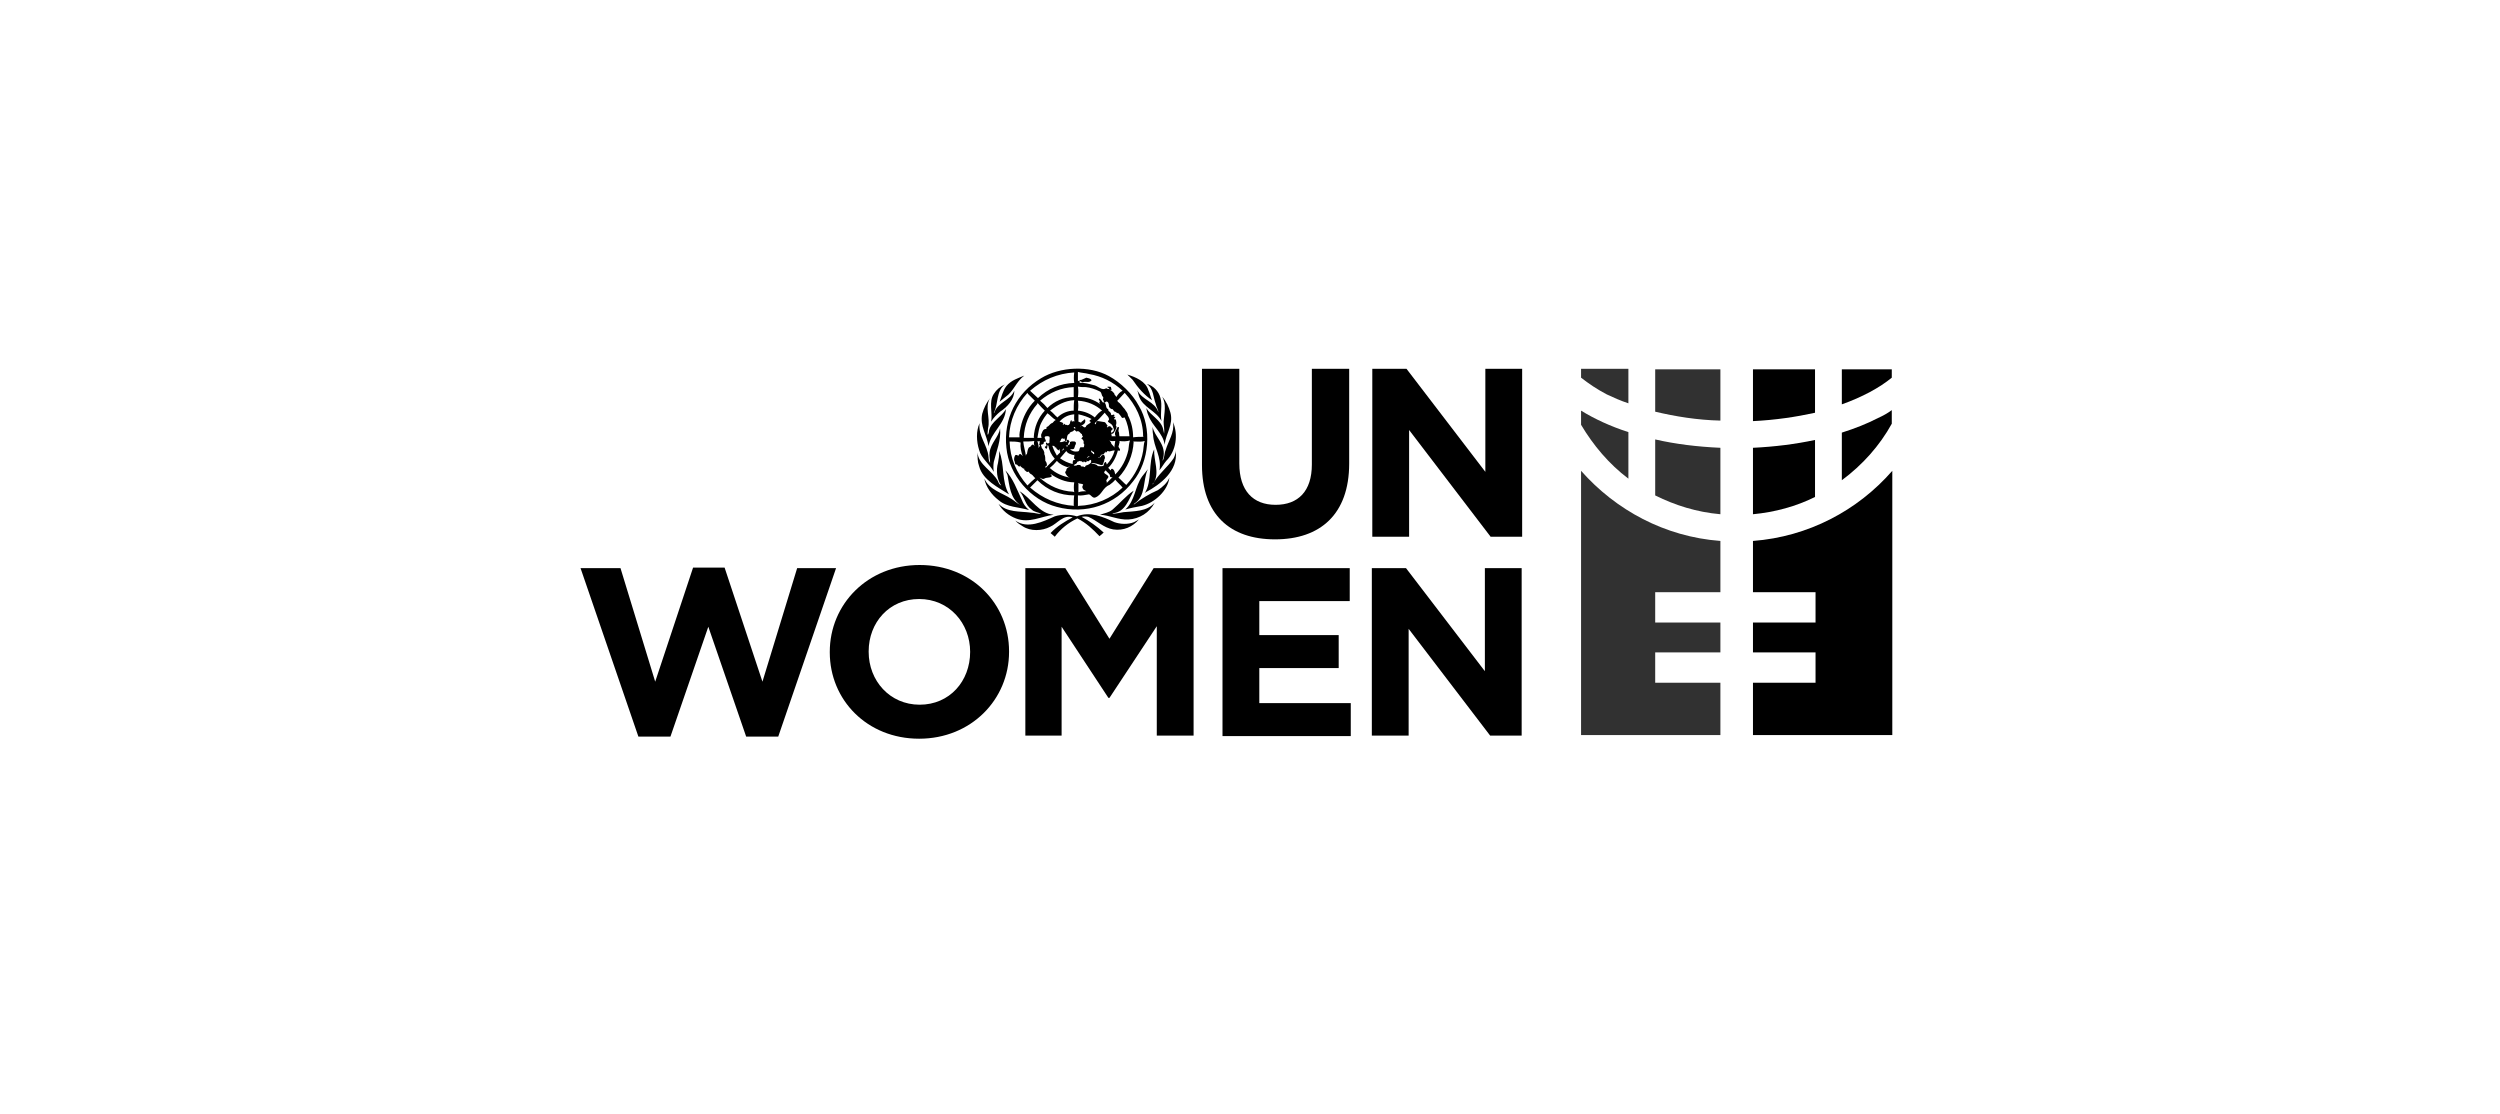 <?xml version="1.0" encoding="UTF-8"?> <svg xmlns="http://www.w3.org/2000/svg" width="101" height="45" viewBox="0 0 101 45" fill="none"><path d="M51.512 21.79C49.685 21.79 48.56 20.775 48.56 18.788V14.899H50.068V18.725C50.068 19.824 50.62 20.395 51.533 20.395C52.447 20.395 52.999 19.845 52.999 18.767V14.899H54.507V18.725C54.507 20.775 53.339 21.79 51.512 21.79Z" fill="black"></path><path d="M60.221 21.684L56.928 17.372V21.684H55.441V14.899H56.822L60.008 19.063V14.899H61.495V21.684H60.221Z" fill="black"></path><path d="M31.441 29.759H30.145L28.616 25.32L27.086 29.759H25.791L23.454 22.953H25.068L26.47 27.54L28 22.932H29.274L30.803 27.54L32.205 22.953H33.777L31.441 29.759Z" fill="black"></path><path d="M37.133 29.844C35.031 29.844 33.523 28.279 33.523 26.356V26.335C33.523 24.411 35.052 22.826 37.155 22.826C39.258 22.826 40.766 24.39 40.766 26.314V26.335C40.766 28.258 39.236 29.844 37.133 29.844ZM39.194 26.335C39.194 25.172 38.344 24.2 37.133 24.2C35.923 24.2 35.094 25.151 35.094 26.314V26.335C35.094 27.497 35.944 28.47 37.155 28.47C38.365 28.47 39.194 27.519 39.194 26.335Z" fill="black"></path><path d="M46.734 29.717V25.299L44.822 28.195H44.78L42.889 25.32V29.717H41.424V22.953H43.038L44.822 25.806L46.607 22.953H48.221V29.717H46.734Z" fill="black"></path><path d="M49.389 29.717V22.953H54.529V24.284H50.876V25.658H54.083V26.99H50.876V28.406H54.571V29.738H49.389V29.717Z" fill="black"></path><path d="M60.201 29.717L56.909 25.405V29.717H55.422V22.953H56.803L59.989 27.117V22.953H61.475V29.717H60.201Z" fill="black"></path><path d="M46.012 16.4C46.543 17.288 46.437 18.64 45.778 19.444C45.056 20.395 43.867 20.796 42.698 20.479C41.636 20.205 40.765 19.19 40.659 18.091C40.532 16.928 41.063 15.871 42.061 15.279C42.826 14.814 43.994 14.751 44.801 15.195C45.268 15.448 45.757 15.914 46.012 16.4ZM43.548 15.026C43.548 15.132 43.548 15.279 43.548 15.406C43.548 15.385 43.569 15.385 43.59 15.385C43.633 15.406 43.633 15.448 43.612 15.47C43.803 15.448 43.994 15.512 44.164 15.554C44.355 15.575 44.504 15.808 44.695 15.681C44.737 15.745 44.844 15.681 44.865 15.766C44.929 15.787 44.971 15.85 45.014 15.892C45.014 15.956 45.077 15.977 45.099 16.04C45.162 15.935 45.247 15.829 45.353 15.787C44.971 15.427 44.504 15.195 43.994 15.11C43.845 15.068 43.697 15.068 43.548 15.026ZM41.615 15.787L41.934 16.083C42.337 15.702 42.826 15.491 43.399 15.47C43.378 15.343 43.378 15.195 43.399 15.047C42.72 15.089 42.125 15.343 41.615 15.787ZM45.545 15.132L45.757 15.343C45.969 15.66 46.245 15.977 46.543 16.167C46.479 16.04 46.458 15.892 46.394 15.766C46.288 15.406 45.884 15.237 45.545 15.132ZM41.381 15.174C41.127 15.279 40.85 15.364 40.659 15.597C40.511 15.787 40.468 16.019 40.383 16.231L40.617 16.04C40.957 15.808 41.041 15.427 41.381 15.174ZM43.888 15.258L43.697 15.343C43.675 15.364 43.612 15.322 43.612 15.385C43.654 15.406 43.697 15.427 43.739 15.448C43.867 15.385 43.994 15.491 44.1 15.364C44.058 15.279 43.952 15.279 43.888 15.258ZM46.331 15.512C46.607 15.702 46.585 16.04 46.692 16.315C46.713 16.442 46.798 16.548 46.798 16.653C46.649 16.209 46.139 16.167 45.948 15.766L46.012 15.998C46.161 16.463 46.713 16.59 46.925 17.013C46.861 16.696 46.968 16.379 46.883 16.083C46.819 15.808 46.585 15.575 46.331 15.512ZM40.149 15.914C39.937 16.231 40.107 16.674 40.043 17.034C40.128 16.886 40.277 16.738 40.404 16.632C40.702 16.442 40.978 16.125 40.978 15.787C40.808 16.188 40.298 16.252 40.171 16.674H40.149C40.341 16.315 40.234 15.808 40.596 15.533C40.404 15.618 40.256 15.745 40.149 15.914ZM43.548 15.618C43.569 15.745 43.569 15.914 43.548 16.04C43.888 16.04 44.206 16.146 44.461 16.336C44.44 16.315 44.398 16.273 44.419 16.231H44.44C44.44 16.188 44.376 16.167 44.398 16.104C44.461 16.104 44.504 16.188 44.546 16.252C44.737 16.252 44.631 16.463 44.759 16.527C44.801 16.548 44.759 16.611 44.801 16.611C44.844 16.653 44.886 16.674 44.886 16.738C44.907 16.823 44.971 16.717 45.014 16.759C45.056 16.78 44.992 16.801 44.992 16.844C45.014 16.844 45.035 16.823 45.056 16.844C45.056 16.886 45.035 16.886 45.014 16.907C44.992 16.971 45.056 16.928 45.077 16.949C45.099 17.013 45.12 17.118 45.077 17.182C45.141 17.245 45.077 17.33 45.056 17.393C45.014 17.436 44.992 17.541 44.907 17.52C44.886 17.562 44.929 17.605 44.907 17.626H45.077C44.992 17.499 45.099 17.372 45.141 17.266C45.162 17.266 45.184 17.224 45.205 17.266C45.205 17.33 45.184 17.372 45.184 17.414C45.226 17.478 45.205 17.562 45.226 17.626H45.63C45.608 17.351 45.545 17.097 45.438 16.865C45.417 16.865 45.375 16.886 45.332 16.886C45.29 16.823 45.247 16.759 45.184 16.696C45.12 16.696 45.099 16.653 45.056 16.632C44.971 16.632 44.992 16.505 44.907 16.527C44.865 16.505 44.822 16.484 44.801 16.421C44.801 16.358 44.801 16.273 44.737 16.231C44.695 16.209 44.674 16.231 44.653 16.252C44.61 16.294 44.589 16.231 44.589 16.188C44.525 16.146 44.589 16.104 44.568 16.04C44.483 15.977 44.525 15.85 44.419 15.808C44.249 15.723 44.058 15.66 43.867 15.639C43.76 15.639 43.654 15.639 43.548 15.618ZM44.759 15.618C44.737 15.618 44.737 15.66 44.759 15.66C44.822 15.66 44.822 15.787 44.907 15.745L44.886 15.66C44.886 15.597 44.801 15.639 44.759 15.618ZM42.019 16.188C42.125 16.273 42.231 16.379 42.316 16.484C42.592 16.209 42.974 16.04 43.378 16.04C43.378 15.914 43.378 15.766 43.378 15.639C42.868 15.66 42.422 15.85 42.019 16.188ZM45.438 15.871L45.162 16.167H45.12C45.162 16.167 45.141 16.209 45.162 16.231C45.29 16.315 45.332 16.421 45.438 16.527C45.481 16.611 45.566 16.674 45.566 16.78C45.715 17.055 45.778 17.372 45.778 17.668C45.927 17.647 46.076 17.647 46.203 17.647L46.182 17.626C46.182 16.949 45.884 16.358 45.438 15.871ZM41.53 15.914L41.509 15.871C41.063 16.358 40.787 16.992 40.765 17.668H41.19C41.169 17.52 41.212 17.393 41.233 17.266C41.318 16.865 41.509 16.484 41.806 16.188L41.53 15.914ZM46.947 16.019C47.138 16.315 47.031 16.717 47.01 17.034C47.01 17.203 47.053 17.351 47.031 17.52C47.01 17.457 47.01 17.393 46.989 17.33C46.904 16.971 46.479 16.78 46.309 16.484C46.331 16.59 46.352 16.696 46.394 16.78C46.543 17.203 46.989 17.499 47.053 17.964C47.095 17.52 47.414 17.161 47.286 16.674C47.223 16.442 47.116 16.209 46.947 16.019ZM40.001 16.083C39.852 16.273 39.746 16.484 39.682 16.717C39.576 17.203 39.873 17.584 39.937 18.027C40.022 17.478 40.617 17.118 40.638 16.527C40.468 16.844 40.043 17.034 39.958 17.393C39.958 17.457 39.937 17.52 39.916 17.562L39.895 17.541L39.916 17.309C40.022 16.886 39.767 16.442 40.001 16.083ZM43.399 16.167C43.017 16.188 42.72 16.358 42.422 16.59C42.528 16.653 42.613 16.78 42.72 16.865C42.889 16.696 43.144 16.59 43.378 16.59C43.378 16.463 43.378 16.294 43.399 16.167ZM43.548 16.188C43.569 16.315 43.569 16.463 43.548 16.59C43.803 16.611 44.058 16.717 44.228 16.865C44.313 16.759 44.419 16.632 44.525 16.59C44.27 16.358 43.93 16.209 43.548 16.188ZM41.912 16.273V16.315C41.573 16.696 41.381 17.161 41.36 17.689C41.509 17.689 41.657 17.689 41.785 17.689L41.764 17.668C41.785 17.266 41.934 16.886 42.21 16.59C42.104 16.484 41.997 16.379 41.912 16.273ZM44.631 16.674C44.504 16.823 44.355 16.971 44.228 17.097C44.228 17.118 44.249 17.14 44.27 17.14C44.291 17.097 44.27 16.992 44.376 17.013C44.461 17.034 44.546 17.034 44.631 17.055C44.674 17.076 44.695 17.14 44.737 17.182C44.759 17.203 44.737 17.224 44.716 17.245C44.716 17.266 44.737 17.266 44.737 17.266C44.759 17.245 44.801 17.203 44.844 17.224C44.886 17.224 44.907 17.309 44.95 17.309C44.971 17.33 44.929 17.372 44.907 17.372C44.907 17.414 44.865 17.436 44.886 17.478C44.907 17.478 44.929 17.478 44.95 17.457C45.056 17.372 44.971 17.288 44.95 17.203C44.907 17.118 44.822 17.097 44.759 17.034C44.759 17.013 44.78 16.971 44.801 16.971C44.822 16.844 44.695 16.78 44.631 16.674ZM42.316 16.696C42.231 16.801 42.146 16.928 42.082 17.055C41.976 17.245 41.955 17.457 41.912 17.689H42.082C42.061 17.647 42.061 17.605 42.061 17.562C42.104 17.478 42.125 17.33 42.252 17.33C42.316 17.309 42.252 17.266 42.295 17.245C42.38 17.224 42.401 17.14 42.486 17.097C42.55 17.097 42.571 16.992 42.656 16.971C42.507 16.886 42.443 16.78 42.316 16.696ZM43.569 16.738V17.034L43.675 17.076C43.697 17.013 43.76 17.013 43.803 16.949C43.845 16.928 43.845 16.971 43.845 16.992C43.867 17.118 43.718 17.182 43.633 17.224H43.654C43.739 17.14 43.782 17.33 43.867 17.245C43.888 17.14 44.036 17.14 44.079 17.034C44.058 17.055 44.036 17.034 44.015 17.013C44.015 16.971 44.079 16.949 44.1 16.928C43.952 16.844 43.76 16.78 43.569 16.738ZM43.399 16.738C43.166 16.759 42.974 16.844 42.804 17.034C42.847 17.055 42.911 17.055 42.953 17.097C42.974 17.118 42.932 17.118 42.932 17.14C42.974 17.182 42.974 17.14 42.996 17.118C43.038 17.161 43.059 17.182 43.102 17.161C43.123 17.203 43.166 17.161 43.187 17.161C43.208 17.118 43.251 17.097 43.229 17.055C43.251 17.034 43.251 16.971 43.293 16.971C43.272 17.097 43.378 16.971 43.42 17.034C43.378 16.971 43.399 16.844 43.399 16.738ZM47.392 17.055C47.456 17.478 47.201 17.816 47.095 18.175C47.031 18.323 47.053 18.492 46.968 18.619C46.968 18.556 47.01 18.471 47.01 18.408C47.074 17.922 46.649 17.647 46.564 17.245C46.564 17.351 46.564 17.457 46.585 17.562C46.607 18.07 46.947 18.471 46.84 19C46.947 18.873 47.01 18.746 47.116 18.619C47.52 18.218 47.605 17.562 47.392 17.055ZM39.576 17.097C39.427 17.414 39.449 17.837 39.555 18.175C39.64 18.514 39.98 18.746 40.149 19.063C40.128 18.936 40.128 18.788 40.149 18.662C40.256 18.218 40.447 17.795 40.404 17.309C40.341 17.668 40.022 17.901 39.98 18.281C39.958 18.429 40.001 18.577 40.001 18.704C39.958 18.64 39.937 18.556 39.937 18.471C39.895 17.964 39.512 17.626 39.576 17.097ZM43.378 17.266C43.399 17.309 43.42 17.372 43.378 17.393C43.336 17.457 43.208 17.436 43.208 17.52C43.081 17.562 43.123 17.71 43.081 17.816C42.996 17.837 43.038 17.731 42.996 17.71L42.974 17.731C42.847 17.647 42.868 17.837 42.804 17.858C42.889 17.879 42.953 17.837 43.038 17.816C43.038 17.816 43.059 17.837 43.059 17.858H43.081C43.102 17.837 43.102 17.816 43.102 17.795C43.102 17.774 43.144 17.753 43.166 17.774C43.166 17.795 43.187 17.816 43.208 17.837L43.166 17.901C43.144 17.922 43.166 18.006 43.102 18.006C43.081 18.006 43.081 18.006 43.081 17.985H43.059L43.102 18.049C43.144 18.049 43.123 17.985 43.187 17.964C43.229 17.964 43.229 17.901 43.229 17.858C43.293 17.816 43.357 17.837 43.42 17.837C43.442 17.858 43.463 17.858 43.463 17.879C43.484 17.922 43.442 17.985 43.42 18.027C43.442 18.049 43.399 18.07 43.399 18.112C43.357 18.175 43.293 18.133 43.229 18.154C43.314 18.218 43.399 18.26 43.527 18.239C43.633 18.239 43.59 18.112 43.654 18.07C43.697 18.07 43.739 18.07 43.782 18.07C43.803 18.027 43.803 17.985 43.803 17.943C43.76 17.922 43.782 17.879 43.782 17.837C43.76 17.795 43.76 17.753 43.697 17.731C43.675 17.71 43.718 17.689 43.718 17.668C43.803 17.647 43.675 17.584 43.718 17.541C43.633 17.52 43.612 17.372 43.484 17.436C43.463 17.393 43.378 17.372 43.378 17.33C43.378 17.288 43.484 17.309 43.463 17.309L43.442 17.288C43.442 17.245 43.399 17.245 43.378 17.266ZM42.252 17.626C42.146 17.647 42.252 17.753 42.252 17.816C42.252 17.858 42.188 17.837 42.167 17.858C42.188 17.943 42.104 17.964 42.061 17.964C42.04 18.027 42.104 18.049 42.082 18.091C42.146 18.154 42.21 18.26 42.188 18.344C42.231 18.408 42.231 18.535 42.231 18.619C42.273 18.662 42.295 18.725 42.295 18.788C42.295 18.831 42.252 18.831 42.231 18.852C42.21 18.894 42.252 18.873 42.252 18.894L42.613 18.535C42.486 18.387 42.38 18.197 42.358 18.006L42.316 17.985C42.316 18.027 42.316 18.112 42.273 18.133C42.252 18.112 42.21 18.091 42.21 18.049C42.231 18.027 42.252 18.027 42.273 18.027C42.273 18.006 42.273 17.985 42.273 17.964C42.273 17.943 42.231 17.922 42.273 17.879C42.295 17.879 42.316 17.922 42.337 17.922L42.401 17.879C42.38 17.816 42.422 17.731 42.401 17.647C42.337 17.605 42.295 17.626 42.252 17.626ZM44.822 17.795L44.886 17.879C44.886 17.964 45.014 18.006 45.014 18.091C45.035 18.006 45.035 17.901 45.056 17.816C44.992 17.816 44.886 17.837 44.822 17.795ZM45.778 17.816L45.8 17.837C45.778 18.387 45.545 18.915 45.184 19.296C45.29 19.38 45.396 19.507 45.502 19.592C45.863 19.19 46.097 18.725 46.182 18.218C46.203 18.091 46.203 17.943 46.245 17.816C46.118 17.858 45.969 17.837 45.821 17.837L45.778 17.816ZM45.226 17.816C45.247 17.879 45.205 17.922 45.205 17.985C45.141 18.07 45.268 18.112 45.247 18.197C45.226 18.218 45.205 18.218 45.162 18.197C45.099 18.45 44.971 18.704 44.78 18.894H44.759C44.801 18.915 44.844 19 44.886 19V18.957C44.886 18.957 44.907 18.936 44.929 18.936C45.035 18.979 45.035 19.105 45.056 19.169C45.332 18.894 45.502 18.556 45.587 18.175C45.608 18.049 45.608 17.901 45.651 17.795C45.502 17.837 45.353 17.837 45.226 17.816ZM41.912 17.816C41.934 17.922 41.976 18.006 41.955 18.112C41.955 18.07 42.061 18.006 41.976 17.964C42.019 17.922 41.976 17.816 42.04 17.816C41.976 17.837 41.955 17.837 41.912 17.816ZM40.787 17.837C40.808 18.514 41.063 19.105 41.509 19.613C41.615 19.507 41.721 19.401 41.827 19.317C41.764 19.274 41.742 19.211 41.679 19.169C41.615 19.148 41.573 19.084 41.551 19.042C41.551 19.042 41.551 19.063 41.53 19.063C41.466 19.084 41.445 19.021 41.403 19C41.36 18.979 41.403 18.894 41.339 18.936C41.296 18.873 41.233 18.873 41.212 18.809L41.19 18.852C41.148 18.852 41.105 18.788 41.084 18.767C40.978 18.788 41.02 18.662 40.978 18.619C40.957 18.535 40.978 18.45 41.02 18.387C41.041 18.366 41.105 18.387 41.127 18.408C41.169 18.429 41.148 18.366 41.169 18.366C41.233 18.302 41.275 18.387 41.318 18.429C41.254 18.26 41.212 18.07 41.233 17.879C41.084 17.837 40.935 17.837 40.787 17.837ZM41.339 17.837C41.36 18.049 41.424 18.239 41.445 18.408C41.466 18.387 41.445 18.344 41.488 18.344C41.509 18.26 41.509 18.154 41.573 18.07C41.657 18.07 41.657 17.943 41.742 17.964C41.764 17.985 41.785 18.006 41.806 18.027C41.764 17.985 41.764 17.879 41.785 17.816C41.636 17.837 41.488 17.837 41.339 17.837ZM42.507 18.006L42.528 18.049C42.571 18.175 42.635 18.302 42.698 18.408L42.826 18.281C42.826 18.26 42.826 18.239 42.826 18.239C42.804 18.197 42.826 18.154 42.783 18.133C42.783 18.154 42.804 18.175 42.783 18.197C42.741 18.175 42.698 18.154 42.677 18.112C42.677 18.049 42.635 18.091 42.613 18.07C42.613 17.985 42.528 18.027 42.507 18.006ZM42.953 18.112C42.953 18.154 42.911 18.175 42.889 18.218C42.932 18.197 42.953 18.154 42.996 18.154L42.953 18.112ZM46.628 18.154C46.373 18.704 46.564 19.422 46.245 19.93L46.288 19.887C46.883 19.57 47.605 19.021 47.499 18.218C47.499 18.323 47.456 18.429 47.414 18.514C47.18 18.873 46.776 19.169 46.585 19.549C46.585 19.57 46.564 19.57 46.564 19.549L46.607 19.507C46.861 19.105 46.607 18.619 46.628 18.154ZM44.1 18.197C44.036 18.281 44.164 18.281 44.164 18.344C44.185 18.344 44.185 18.344 44.206 18.344C44.206 18.323 44.206 18.281 44.185 18.26C44.121 18.26 44.121 18.197 44.1 18.197ZM40.362 18.218C40.383 18.387 40.341 18.556 40.319 18.704C40.234 19 40.277 19.359 40.447 19.613C40.383 19.592 40.341 19.507 40.319 19.444C40.107 19.021 39.533 18.788 39.491 18.281C39.491 18.471 39.491 18.662 39.555 18.831C39.703 19.401 40.341 19.697 40.765 19.972C40.447 19.444 40.596 18.746 40.362 18.218ZM44.801 18.239C44.716 18.175 44.737 18.281 44.674 18.281C44.653 18.281 44.653 18.239 44.653 18.218C44.653 18.281 44.61 18.323 44.568 18.366C44.44 18.323 44.483 18.514 44.355 18.471C44.376 18.514 44.419 18.471 44.461 18.471C44.483 18.45 44.483 18.429 44.483 18.429C44.504 18.387 44.568 18.366 44.61 18.387C44.631 18.429 44.653 18.492 44.631 18.535C44.61 18.556 44.61 18.598 44.61 18.619C44.568 18.683 44.589 18.809 44.483 18.788C44.355 18.746 44.228 18.704 44.1 18.704V18.725C44.185 18.746 44.291 18.746 44.355 18.831C44.44 18.831 44.525 18.852 44.589 18.809C44.589 18.746 44.61 18.704 44.653 18.662C44.695 18.662 44.695 18.725 44.716 18.767C44.865 18.598 44.971 18.429 45.035 18.197C44.929 18.197 44.865 18.239 44.801 18.239ZM43.081 18.218L42.826 18.514C42.974 18.619 43.144 18.704 43.336 18.746C43.336 18.704 43.336 18.64 43.357 18.598C43.378 18.577 43.42 18.598 43.442 18.577C43.442 18.556 43.42 18.556 43.399 18.535C43.378 18.492 43.399 18.471 43.399 18.45C43.42 18.429 43.378 18.387 43.42 18.366C43.336 18.408 43.272 18.344 43.187 18.323C43.166 18.302 43.102 18.281 43.081 18.218ZM43.909 18.514C43.93 18.471 44.015 18.471 44.015 18.429C43.973 18.429 43.909 18.471 43.909 18.514ZM44.058 18.577C44.036 18.598 43.994 18.598 43.994 18.619C43.952 18.662 43.909 18.619 43.888 18.598C43.888 18.619 43.93 18.64 43.888 18.662C43.845 18.704 43.824 18.64 43.782 18.64C43.76 18.746 43.718 18.598 43.654 18.64C43.633 18.577 43.59 18.662 43.548 18.64C43.505 18.662 43.505 18.746 43.442 18.746C43.42 18.788 43.378 18.767 43.378 18.788C43.399 18.831 43.442 18.809 43.484 18.809C43.527 18.767 43.59 18.788 43.654 18.788C43.654 18.894 43.76 18.809 43.803 18.873C43.845 18.873 43.845 18.831 43.867 18.809C43.952 18.788 44.036 18.746 44.079 18.683C44.079 18.64 44.1 18.598 44.058 18.577ZM42.698 18.619C42.613 18.725 42.507 18.831 42.401 18.915H42.422C42.656 19.127 42.953 19.253 43.229 19.296C43.123 19.274 43.081 19.19 43.038 19.105C43.017 19.042 43.102 19.021 43.081 18.957C43.123 18.894 43.166 18.873 43.229 18.852C43.208 18.852 43.166 18.852 43.123 18.873C42.996 18.831 42.826 18.767 42.698 18.619ZM46.373 18.957L46.139 19.253C45.842 19.676 45.863 20.226 45.46 20.585C45.672 20.522 45.906 20.479 46.139 20.437C46.649 20.31 47.18 19.824 47.244 19.296C47.159 19.507 46.968 19.676 46.776 19.803C46.437 19.951 46.118 20.141 45.821 20.374H45.8L45.821 20.352C46.309 20.035 46.161 19.422 46.373 18.957ZM44.674 19C44.483 19.148 44.78 19.148 44.78 19.274C44.759 19.338 44.653 19.401 44.716 19.465C44.737 19.486 44.695 19.507 44.695 19.528L44.95 19.274C44.907 19.296 44.865 19.274 44.844 19.253C44.865 19.148 44.716 19.084 44.674 19ZM40.617 19L40.702 19.19C40.787 19.634 40.808 20.12 41.212 20.395C41.084 20.331 40.978 20.226 40.872 20.162C40.489 19.909 39.98 19.803 39.767 19.338C39.831 19.676 40.065 19.993 40.341 20.205C40.68 20.5 41.148 20.479 41.573 20.606C41.424 20.479 41.339 20.352 41.275 20.183C41.084 19.782 40.935 19.338 40.617 19ZM42.443 19.148C42.443 19.19 42.507 19.19 42.486 19.253C42.401 19.317 42.295 19.274 42.188 19.338C42.104 19.38 42.04 19.296 41.997 19.296C42.38 19.634 42.847 19.845 43.357 19.866L43.399 19.887C43.378 19.761 43.378 19.613 43.399 19.486C43.038 19.486 42.72 19.338 42.443 19.148ZM45.056 19.38C44.992 19.465 44.907 19.528 44.822 19.592C44.546 19.697 44.525 19.993 44.249 20.099C44.143 20.141 44.079 19.993 43.994 19.972C43.845 19.993 43.697 20.035 43.548 20.014V20.458L43.569 20.437C44.249 20.416 44.886 20.141 45.353 19.697C45.268 19.592 45.141 19.486 45.056 19.38ZM41.912 19.401L41.615 19.697C42.125 20.141 42.72 20.395 43.399 20.437L43.378 20.416C43.378 20.289 43.378 20.141 43.399 20.014C42.826 20.014 42.316 19.803 41.912 19.401ZM43.548 19.507L43.569 19.549V19.887C43.675 19.845 43.803 19.845 43.888 19.845C43.824 19.803 43.76 19.803 43.739 19.718C43.697 19.655 43.76 19.613 43.76 19.57C43.675 19.528 43.59 19.549 43.548 19.507ZM45.8 19.824C45.502 20.014 45.226 20.352 44.95 20.585C44.801 20.712 44.61 20.733 44.44 20.796C44.844 20.818 45.162 21.008 45.587 20.987C46.033 20.965 46.437 20.712 46.649 20.31C46.331 20.67 45.842 20.648 45.396 20.691C45.247 20.712 45.099 20.754 44.95 20.754C44.95 20.754 44.95 20.733 44.971 20.733C45.46 20.691 45.608 20.162 45.8 19.824ZM41.19 19.845C41.403 20.078 41.403 20.395 41.679 20.585C41.785 20.691 41.934 20.691 42.061 20.754C41.934 20.775 41.806 20.712 41.657 20.712C41.19 20.648 40.68 20.712 40.341 20.352C40.489 20.627 40.765 20.839 41.041 20.944C41.573 21.156 42.061 20.86 42.571 20.796C41.976 20.754 41.657 20.12 41.19 19.845ZM45.014 21.092C44.568 20.881 44.036 20.648 43.505 20.86C43.229 20.775 42.889 20.775 42.613 20.86C42.146 21.071 41.509 21.388 41.02 21.029C41.105 21.135 41.212 21.198 41.318 21.262C41.636 21.473 42.104 21.452 42.422 21.283C42.72 21.156 42.953 20.775 43.336 20.902C43.017 21.071 42.698 21.262 42.443 21.536L42.613 21.684C42.847 21.367 43.166 21.113 43.527 20.944C43.867 21.113 44.164 21.388 44.419 21.663L44.589 21.515C44.313 21.262 44.015 21.05 43.697 20.881C43.782 20.86 43.888 20.86 43.973 20.881C44.313 21.029 44.589 21.325 44.971 21.388C45.396 21.452 45.757 21.283 46.012 20.987L45.821 21.092C45.566 21.198 45.247 21.177 45.014 21.092Z" fill="black"></path><path d="M70.82 17.013C71.712 16.971 72.562 16.844 73.327 16.675V14.92H70.82V17.013Z" fill="black"></path><path d="M75.876 16.886C75.43 17.118 74.941 17.309 74.41 17.478V19.401C75.239 18.788 75.939 18.006 76.428 17.118V16.569C76.258 16.696 76.067 16.801 75.876 16.886Z" fill="black"></path><path d="M73.327 20.078V17.774C72.541 17.943 71.691 18.049 70.82 18.091V20.775C71.712 20.691 72.562 20.458 73.327 20.078Z" fill="black"></path><path d="M74.41 14.92V16.336C75.239 16.041 75.939 15.66 76.428 15.258V14.92H74.41Z" fill="black"></path><path d="M69.504 14.92H66.87V16.632C67.677 16.823 68.569 16.971 69.504 16.992V14.92Z" fill="#313131"></path><path d="M65.787 16.294V14.899H63.875V15.258C64.172 15.491 64.512 15.724 64.916 15.935C65.192 16.062 65.468 16.189 65.787 16.294Z" fill="#313131"></path><path d="M69.504 18.091C68.569 18.049 67.698 17.943 66.87 17.753V20.015C67.677 20.416 68.548 20.691 69.504 20.775V18.091Z" fill="#313131"></path><path d="M65.787 19.338V17.457C65.064 17.224 64.427 16.928 63.875 16.59V17.161C64.364 17.985 65.001 18.746 65.787 19.338Z" fill="#313131"></path><path d="M66.87 27.582V26.356H69.504V26.102V25.151H66.87V23.925H69.504V21.854C67.252 21.684 65.277 20.606 63.875 19.021V29.696H69.504V27.582H66.87Z" fill="#313131"></path><path d="M70.82 21.854V23.925H73.348V25.151H70.82V26.102V26.356H73.348V27.582H70.82V29.696H76.449V19.021C75.047 20.628 73.051 21.684 70.82 21.854Z" fill="black"></path></svg> 